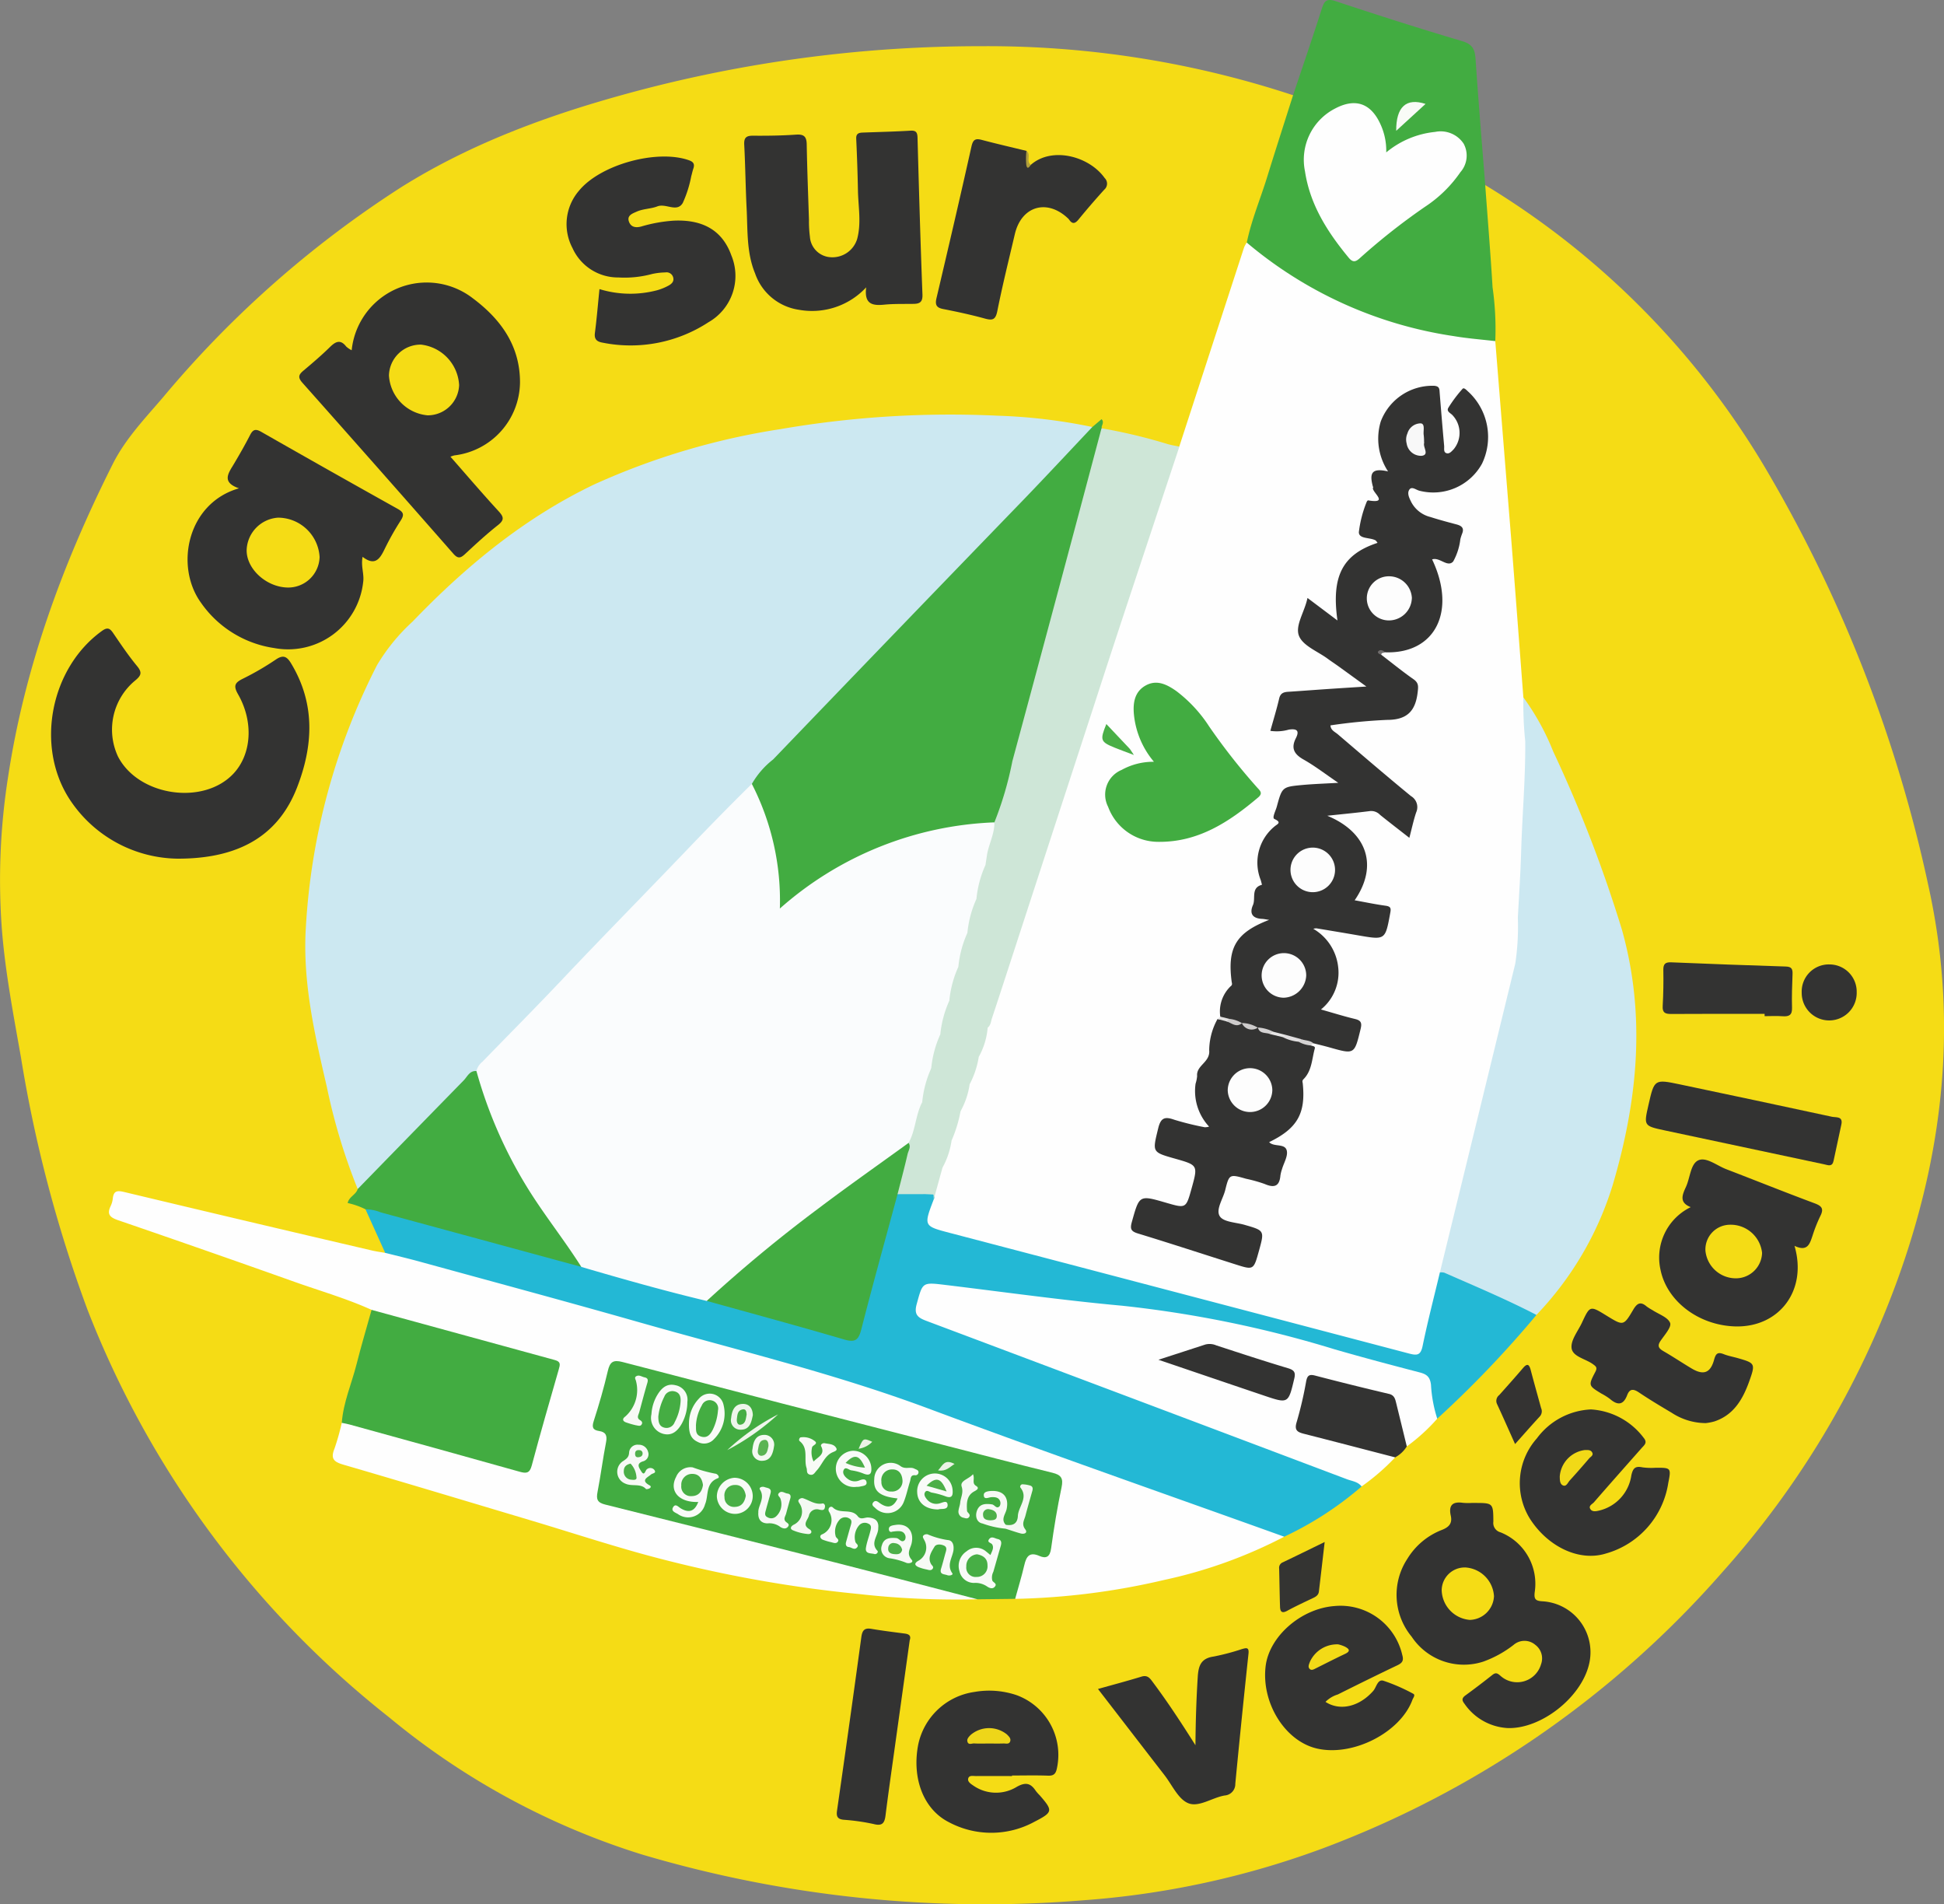 <svg id="Groupe_2" data-name="Groupe 2" xmlns="http://www.w3.org/2000/svg" xmlns:xlink="http://www.w3.org/1999/xlink" width="206.25" height="201.967" viewBox="0 0 206.25 201.967">
  <rect x="0" y="0" width="206.25" height="201.967" fill="#808080" stroke="none"/>
  <defs>
    <clipPath id="clip-path">
      <rect id="Rectangle_1" data-name="Rectangle 1" width="206.25" height="201.967" fill="none"/>
    </clipPath>
  </defs>
  <g id="Groupe_1" data-name="Groupe 1" clip-path="url(#clip-path)">
    <path id="Tracé_1" data-name="Tracé 1" d="M157.575,19.632a86.832,86.832,0,0,1,30.246,30.916A148.2,148.2,0,0,1,204.8,94.924c2.9,13.965,1.327,27.618-3.527,40.945a95.208,95.208,0,0,1-18.475,30.822,105.463,105.463,0,0,1-42.5,29.384,92.152,92.152,0,0,1-25.282,5.484,128.074,128.074,0,0,1-46.859-4.836,78.542,78.542,0,0,1-26.864-14.557A102.194,102.194,0,0,1,9.274,138.9a142.023,142.023,0,0,1-7.058-26.787C1.42,107.6.553,103.1.195,98.514A70.6,70.6,0,0,1,.859,82.4C2.633,70.7,6.676,59.733,11.973,49.2c1.335-2.654,3.407-4.817,5.326-7.057A110.977,110.977,0,0,1,42.623,19.822C50.092,15.153,58.3,12.17,66.756,9.87A142.183,142.183,0,0,1,104.126,4.9a103.488,103.488,0,0,1,33.063,5.2c.333.521.035,1-.109,1.485-1.165,3.9-2.5,7.737-3.793,11.592a19.782,19.782,0,0,0-.732,2.648c-2.408,6.66-4.387,13.464-6.7,20.155a3.736,3.736,0,0,1-.669,1.513,1.215,1.215,0,0,1-1.037.029c-2.345-.76-4.757-1.249-7.149-1.814-.292-1.141-.953-.163-1.432-.242a85.04,85.04,0,0,0-19.572-1.036c-12,.606-23.728,2.65-34.589,8.156a60.383,60.383,0,0,0-12.472,8.847c-2.127,1.873-4.1,3.893-6.065,5.945a26.339,26.339,0,0,0-5.122,8.848A71.935,71.935,0,0,0,33.037,94.99a42.946,42.946,0,0,0,.4,12.866,129.267,129.267,0,0,0,4.613,17.962c.195.693-.335,1.086-.722,1.632a2.625,2.625,0,0,1,1.739.969c.676,1.127,1.1,2.373,1.665,3.551.167.346.379.726.014,1.094a20.227,20.227,0,0,1-5.13-1.011c-7.27-1.688-14.528-3.429-21.8-5.124-1.244-.29-1.552-.077-1.761,1.041-.168.9.425,1.089,1.05,1.306,6.483,2.254,12.956,4.538,19.439,6.795,1.923.669,3.824,1.4,5.764,2.015a1.671,1.671,0,0,1,1.229.863,4.432,4.432,0,0,1-.335,2.086c-.872,3.333-2.075,6.576-2.669,9.983-.158.824-.413,1.625-.645,2.428-.265.918-.011,1.4.93,1.676,5.943,1.713,11.859,3.513,17.786,5.28,4.741,1.413,9.468,2.874,14.231,4.211a129.1,129.1,0,0,0,19.005,3.735,99.823,99.823,0,0,0,15.863.937c1.268,0,2.536-.012,3.8,0a76.535,76.535,0,0,0,19.3-2.907,50.89,50.89,0,0,0,9.107-3.551,39.939,39.939,0,0,0,8.437-5.364,43.225,43.225,0,0,0,3.472-3.028,4.227,4.227,0,0,0,1.252-1.193c1.08-.994,2.28-1.855,3.281-2.937a154.051,154.051,0,0,0,10.617-11.17,62.176,62.176,0,0,0,4.757-6.3c2.13-3.392,3.089-7.246,4.078-11.07a48.267,48.267,0,0,0,1.434-14.473,39.473,39.473,0,0,0-1.893-9.97,140.943,140.943,0,0,0-8.773-21.341c-.379-.748-.931-1.394-1.24-2.183-.47-4.2-.7-8.416-1.07-12.621q-.591-6.726-1.1-13.458c-.29-3.851-.808-7.687-.8-11.559-.229-5-.759-9.978-1.085-14.971-.036-.545-.228-1.115.292-1.554" fill="#f5dc15"/>
    <path id="Tracé_2" data-name="Tracé 2" d="M132.279,25.733c.487-2.375,1.435-4.608,2.148-6.914.9-2.912,1.839-5.812,2.761-8.717,1.022-3.054,2.069-6.1,3.047-9.168.266-.829.507-1.129,1.471-.809,4.455,1.478,8.928,2.909,13.429,4.24,1.114.33,1.349.894,1.418,1.92.3,4.452.674,8.9,1.023,13.346.263,3.614.563,7.226.778,10.843a31.234,31.234,0,0,1,.289,5.709c-.884.593-1.8.128-2.67.017A45.116,45.116,0,0,1,133.3,27.009a2.275,2.275,0,0,1-1.023-1.276" fill="#42ac41"/>
    <path id="Tracé_3" data-name="Tracé 3" d="M132.279,25.733a44.026,44.026,0,0,0,21.985,9.923c1.448.246,2.918.355,4.379.527q.84,10.43,1.679,20.859c.446,5.642.869,11.286,1.3,16.93a16.339,16.339,0,0,1,.538,4.849c-.028,5.1-.336,10.192-.644,15.284-.109,1.789-.2,3.582-.262,5.372a21.208,21.208,0,0,1-.518,4.5c-2.573,10.3-4.974,20.636-7.616,30.915-.511,2.625-1.267,5.194-1.841,7.807-.291,1.324-.6,1.48-1.959,1.148-4.11-1-8.191-2.128-12.285-3.2q-10.6-2.776-21.194-5.579-8.1-2.151-16.221-4.24c-1.8-.462-1.936-.716-1.345-2.505a8.011,8.011,0,0,1,.443-1.111c.4-1.1.641-2.239,1.047-3.332.366-.953.659-1.932.963-2.907q.451-1.559.962-3.1c.366-.948.646-1.924.964-2.889.363-.951.649-1.928.962-2.9a24.734,24.734,0,0,0,.969-3.13c3.615-10.783,7.071-21.618,10.627-32.42,1.946-5.912,3.837-11.843,5.785-17.755,1.074-3.26,2.073-6.543,3.17-9.795a2.939,2.939,0,0,1,.949-1.617q3.435-10.56,6.875-21.12a3.068,3.068,0,0,1,.284-.52" fill="#fefefe"/>
    <path id="Tracé_4" data-name="Tracé 4" d="M37.95,126.118a63.023,63.023,0,0,1-3.277-10.845c-1.289-5.554-2.583-11.112-2.224-16.888A69.616,69.616,0,0,1,40,70.553a20.428,20.428,0,0,1,3.771-4.618c5.651-5.876,11.882-11.018,19.286-14.557a75.58,75.58,0,0,1,19.764-5.863,105.914,105.914,0,0,1,23-1.422,58.14,58.14,0,0,1,10.077,1.2,1.761,1.761,0,0,1-.781,1.413c-3,2.873-5.765,5.975-8.679,8.931-5.351,5.43-10.6,10.962-15.9,16.44-3.245,3.353-6.567,6.638-9.7,10.1a8.922,8.922,0,0,0-.834,1.018,4.8,4.8,0,0,1-.562.621C75.5,87.607,71.81,91.65,67.992,95.564c-4.4,4.512-8.756,9.071-13.127,13.614C53.459,110.64,52,112.065,50.7,113.64c-2.2,2.022-4.319,4.118-6.312,6.348-1.8,2.02-3.8,3.861-5.714,5.774a.944.944,0,0,1-.728.356" fill="#cce8f1"/>
    <path id="Tracé_5" data-name="Tracé 5" d="M39.423,138.939c-2.645-1.2-5.44-2-8.169-2.97q-9.34-3.322-18.719-6.537c-.87-.3-1.217-.626-.794-1.506a2.49,2.49,0,0,0,.227-.8c.089-.833.479-.863,1.227-.684q13.126,3.138,26.27,6.2c.462.108.935.169,1.4.252.61-.293,1.177.013,1.744.15,8.7,2.1,17.261,4.7,25.895,7.039,6.861,1.859,13.724,3.718,20.543,5.726,5.056,1.489,9.951,3.471,14.915,5.242q9.93,3.54,19.839,7.139c3.831,1.385,7.677,2.727,11.491,4.157.368.139.774.237.956.654a50.372,50.372,0,0,1-12.736,4.586,75.4,75.4,0,0,1-15.812,2.007c-.208-1.616.493-3.033,1.049-4.462.237-.611.909-.581,1.476-.443.733.178.892-.232.981-.824.292-1.934.635-3.86,1.01-5.779.188-.959-.152-1.367-1.06-1.617-3.542-.975-7.113-1.831-10.667-2.753-11.2-2.909-22.425-5.752-33.629-8.662-1.791-.465-1.782-.446-2.3,1.319-.358,1.227-.638,2.475-1.027,3.691-.214.67-.247,1.24.523,1.6.686.324.614.966.525,1.567-.215,1.461-.485,2.914-.713,4.373-.218,1.4-.174,1.487,1.18,1.819,4.769,1.169,9.5,2.474,14.273,3.636,7.641,1.859,15.236,3.9,22.87,5.788.545.135,1.237.078,1.5.79a92.039,92.039,0,0,1-12.533-.553,136.882,136.882,0,0,1-20.682-3.637c-4.819-1.224-9.547-2.8-14.315-4.223-6.561-1.957-13.116-3.938-19.689-5.852-1-.291-1.434-.6-.993-1.692a24.82,24.82,0,0,0,.78-2.756c.5-.354,1.008-.115,1.492.019q8.181,2.27,16.361,4.539c1.765.49,1.849.443,2.308-1.281.706-2.658,1.5-5.292,2.248-7.938.439-1.552.436-1.565-1.06-1.987-5.6-1.579-11.216-3.108-16.822-4.668a2.2,2.2,0,0,1-1.365-.668" fill="#fefefe"/>
    <path id="Tracé_6" data-name="Tracé 6" d="M136.249,163c-12.593-4.521-25.229-8.927-37.766-13.6-10.1-3.764-20.559-6.266-30.892-9.21-7.657-2.181-15.347-4.248-23.025-6.357-1.227-.337-2.466-.629-3.7-.942l-2.088-4.618c.461-.485.984-.2,1.455-.073,7.151,2,14.328,3.907,21.482,5.9,4.452,1.25,8.9,2.508,13.386,3.632,4.736,1.3,9.477,2.58,14.205,3.909,1.354.381,1.409.348,1.8-1.053,1.16-4.153,2.2-8.338,3.357-12.492.158-.568.212-1.2.819-1.533a8.971,8.971,0,0,1,2.691-.147,1.8,1.8,0,0,1,1.019.225.45.45,0,0,1,.074.578c-1.083,2.836-1.08,2.827,1.74,3.566q24.337,6.377,48.668,12.781c.861.228,1.251.216,1.46-.8.539-2.612,1.212-5.2,1.831-7.793.387-.474.818-.158,1.174,0,2.765,1.2,5.508,2.457,8.244,3.723.352.163.74.326.825.786a112.772,112.772,0,0,1-10.523,11c-.589-.043-.495-.539-.563-.894-.142-.745-.291-1.492-.37-2.244a1.6,1.6,0,0,0-1.363-1.551c-6.674-1.769-13.316-3.658-20-5.383a72.71,72.71,0,0,0-9.355-1.312q-8.55-1.051-17.1-2.089c-1.425-.175-2.856-.3-4.277-.513-.823-.123-1.467-.108-1.685.955-.345,1.677-.309,1.983.861,2.416,4.979,1.843,9.931,3.756,14.9,5.622q14.91,5.6,29.8,11.244c.44.167,1.163.142,1.129.939A35.766,35.766,0,0,1,136.249,163" fill="#23b8d5"/>
    <path id="Tracé_7" data-name="Tracé 7" d="M163.009,139.475c-3.187-1.651-6.494-3.04-9.777-4.48a1.4,1.4,0,0,0-.466-.027q4.009-16.378,8-32.762a26.647,26.647,0,0,0,.272-4.873c.121-2.3.279-4.607.346-6.915.114-3.935.474-7.862.436-11.8a38.486,38.486,0,0,1-.194-4.643,26.05,26.05,0,0,1,3.161,5.734,141.85,141.85,0,0,1,7.3,18.93c2.556,9.129,1.662,18.108-.991,27.077a34.644,34.644,0,0,1-8.09,13.762" fill="#cce8f1"/>
    <path id="Tracé_8" data-name="Tracé 8" d="M79.776,83.142a8.848,8.848,0,0,1,2.248-2.584q13.339-13.881,26.725-27.716c2.4-2.495,4.764-5.032,7.144-7.55l.979-.83c.32.34-.011.651-.008.965a1.836,1.836,0,0,1-.065,1.394c-3.379,12.809-6.832,25.6-10.224,38.4a3.428,3.428,0,0,1-.969,2.13,41.655,41.655,0,0,0-9.484,1.878c-4.65,1.545-9.126,3.43-12.569,7.122-.206.222-.43.579-.78.394-.408-.216-.36-.69-.35-1.078a28.567,28.567,0,0,0-1.915-10.18c-.269-.772-.94-1.427-.732-2.349" fill="#42ac41"/>
    <path id="Tracé_9" data-name="Tracé 9" d="M103.693,169.635c-4.894-1.268-9.782-2.554-14.682-3.8q-12.393-3.151-24.8-6.244c-.836-.207-.966-.56-.817-1.328.341-1.76.566-3.542.908-5.3.136-.7-.037-1.066-.732-1.172-.671-.1-.8-.388-.577-1.067.562-1.742,1.075-3.506,1.489-5.288.227-.977.555-1.229,1.579-.962q16.883,4.411,33.789,8.732c3.935,1.013,7.865,2.045,11.811,3.012.932.229,1.166.593.965,1.548-.451,2.142-.81,4.308-1.108,6.478-.122.888-.512,1.116-1.238.8-1.062-.468-1.392.052-1.607.975-.279,1.2-.643,2.383-.97,3.574l-4.009.046" fill="#42ac41"/>
    <path id="Tracé_10" data-name="Tracé 10" d="M144.458,157.67c-.394-.512-1.022-.565-1.561-.768q-22.305-8.419-44.625-16.8c-.923-.347-1.32-.682-1.01-1.794.639-2.3.556-2.313,3.047-2.012,6.25.754,12.49,1.635,18.756,2.205a120.371,120.371,0,0,1,22.542,4.626c2.982.862,5.984,1.659,8.989,2.44.735.191,1.114.439,1.224,1.3a14.443,14.443,0,0,0,.666,3.614,19.827,19.827,0,0,1-3.235,2.946c-.729-.484-.617-1.323-.806-2.014-1.005-3.672-.285-2.957-3.979-3.929-1.426-.375-2.868-.685-4.286-1.085-.825-.232-1.269-.083-1.425.833-.168.979-.463,1.935-.663,2.912-.3,1.457-.311,1.471,1.189,1.837,2.477.6,4.936,1.275,7.4,1.926.491.129,1.039.167,1.341.678a23.5,23.5,0,0,1-3.565,3.086" fill="#fefefe"/>
    <path id="Tracé_11" data-name="Tracé 11" d="M105.5,87.229a36.1,36.1,0,0,0,1.906-6.483q4.77-17.647,9.46-35.318a57.3,57.3,0,0,1,7,1.671c.412.121.84.184,1.26.275q-2.854,8.605-5.707,17.212-1.627,4.929-3.228,9.867-3.812,11.688-7.621,23.376c-1.109,3.4-2.211,6.812-3.338,10.211-.108.325-.117.719-.437.956a2.372,2.372,0,0,1-.379-1.82c.006-4.747-.045-9.493.023-14.24a3.25,3.25,0,0,0-.072-.949,9.4,9.4,0,0,1,1.137-4.758" fill="#cee6d7"/>
    <path id="Tracé_12" data-name="Tracé 12" d="M37.311,37.151a8,8,0,0,1,12.868-5.5c2.948,2.208,5.012,5.031,4.991,8.952a7.884,7.884,0,0,1-6.957,7.7,2.645,2.645,0,0,0-.422.142c1.724,1.961,3.379,3.9,5.1,5.771.539.588.655.919-.05,1.476-1.221.963-2.368,2.022-3.508,3.082-.478.444-.76.5-1.238-.044Q40.12,49.637,32.083,40.6c-.542-.609-.36-.892.143-1.314.948-.795,1.888-1.6,2.773-2.467.6-.59,1.117-.857,1.734-.058a2.647,2.647,0,0,0,.578.391" fill="#333332"/>
    <path id="Tracé_13" data-name="Tracé 13" d="M18.864,91.08A13.9,13.9,0,0,1,7.407,84.816c-3.694-5.637-2.06-13.946,3.4-17.885.591-.427.846-.3,1.206.229.809,1.187,1.615,2.383,2.528,3.489.6.722.407,1.04-.249,1.576a6.747,6.747,0,0,0-1.774,8.02c2.171,4.214,9.1,5.222,12.278,1.786,1.89-2.044,2.135-5.452.462-8.385-.514-.9-.354-1.228.5-1.65a29.569,29.569,0,0,0,3.514-2.042c.823-.556,1.2-.282,1.637.455,2.559,4.27,2.326,8.689.608,13.115-1.937,4.992-6.007,7.567-12.658,7.556" fill="#333332"/>
    <path id="Tracé_14" data-name="Tracé 14" d="M25.343,51.793c-1.89-.657-1.088-1.632-.508-2.612s1.168-2,1.691-3.025c.3-.59.579-.7,1.181-.355q7.217,4.118,14.47,8.167c.647.361.731.633.332,1.252a29.031,29.031,0,0,0-1.7,3.018c-.5,1.035-1.017,1.844-2.338.826-.2.99.187,1.824.059,2.683a8.01,8.01,0,0,1-9.42,6.995A11.494,11.494,0,0,1,21.3,63.9c-2.77-3.869-1.431-10.526,4.043-12.1" fill="#333332"/>
    <path id="Tracé_15" data-name="Tracé 15" d="M91.9,30.477a7.834,7.834,0,0,1-7.149,2.38A5.8,5.8,0,0,1,80.111,29c-.911-2.2-.779-4.537-.895-6.837-.115-2.271-.137-4.547-.257-6.817-.04-.756.225-.958.941-.952,1.516.011,3.036-.007,4.548-.113.834-.058,1.126.193,1.141,1.028.047,2.672.152,5.343.239,8.015a12.844,12.844,0,0,0,.1,1.791,2.331,2.331,0,0,0,2.185,2.168,2.743,2.743,0,0,0,2.83-1.941c.453-1.689.115-3.412.082-5.12q-.053-2.753-.184-5.5c-.028-.59.308-.646.737-.661,1.674-.061,3.349-.1,5.021-.2.6-.033.732.192.747.747.152,5.544.31,11.088.523,16.63.03.789-.272.983-.93.994-1.038.019-2.082-.018-3.112.083-1.234.122-2.164-.016-1.927-1.842" fill="#333332"/>
    <path id="Tracé_16" data-name="Tracé 16" d="M39.423,138.939q9.728,2.667,19.457,5.326c.628.17.547.484.409.965-.979,3.4-1.961,6.807-2.875,10.228-.22.823-.579.847-1.277.651q-9.024-2.532-18.062-5.013c-.267-.074-.542-.116-.814-.173.16-2.166,1.045-4.151,1.569-6.225.489-1.93,1.059-3.84,1.593-5.759" fill="#42ac41"/>
    <path id="Tracé_17" data-name="Tracé 17" d="M156.188,159.42h.24c1.975,0,2,0,2.011,1.978a1.023,1.023,0,0,0,.75,1.134,5.876,5.876,0,0,1,3.639,6.342c-.089.738.062.939.836.979a5.413,5.413,0,0,1,4.91,6.747c-.874,3.5-5.059,6.779-8.574,6.7a5.953,5.953,0,0,1-4.634-2.593c-.287-.361-.268-.6.114-.875q1.451-1.057,2.858-2.173c.37-.293.559-.165.879.118a2.637,2.637,0,0,0,4.282-1.25,1.794,1.794,0,0,0-.6-2.049,1.769,1.769,0,0,0-2.316,0,11.6,11.6,0,0,1-3.233,1.778,6.655,6.655,0,0,1-7.583-2.654,6.953,6.953,0,0,1-.451-8.259,7.436,7.436,0,0,1,3.6-3.038c.8-.3,1.19-.7,1.005-1.534-.253-1.138.219-1.523,1.311-1.362a6.639,6.639,0,0,0,.957.007" fill="#333332"/>
    <path id="Tracé_18" data-name="Tracé 18" d="M63.6,30.665a11.142,11.142,0,0,0,6.126.12,5.734,5.734,0,0,0,1.209-.495c.313-.172.606-.429.487-.864a.726.726,0,0,0-.832-.529,7.056,7.056,0,0,0-1.418.168,11.154,11.154,0,0,1-3.556.366,5.293,5.293,0,0,1-4.875-3.115,5.426,5.426,0,0,1,.67-6.066C63.677,17.456,69.708,15.8,73.1,17c.493.175.619.425.458.892-.09.263-.143.539-.222.806a12.26,12.26,0,0,1-.9,2.836c-.622,1.037-1.783,0-2.7.359-.681.266-1.488.243-2.186.556-.467.208-1.075.412-.81,1.093.218.561.723.641,1.308.48a15.773,15.773,0,0,1,3.406-.615c3.154-.153,5.208,1.069,6.143,3.693a5.657,5.657,0,0,1-2.428,7.078,15.1,15.1,0,0,1-11.227,2.17c-.579-.1-.917-.329-.826-1.029.195-1.5.318-3.009.485-4.654" fill="#333332"/>
    <path id="Tracé_19" data-name="Tracé 19" d="M61.687,134.381Q51.043,131.489,40.4,128.6a4.294,4.294,0,0,0-1.618-.324,7.978,7.978,0,0,0-1.895-.669c.129-.663.882-.877,1.064-1.486q5.62-5.769,11.25-11.528c.386-.393.624-1.056,1.364-.983.4.209.483.626.59,1,1.857,6.434,5.326,12,9.233,17.348.532.729,1.422,1.326,1.3,2.428" fill="#42ac41"/>
    <path id="Tracé_20" data-name="Tracé 20" d="M190.39,132.154c1.392,4.749-1.653,8.692-6.333,8.539-3.847-.126-7.194-2.667-7.878-5.98a5.943,5.943,0,0,1,3.2-6.67c-1.262-.492-.889-1.316-.507-2.146.446-.97.485-2.45,1.32-2.824s1.963.565,2.956.945c3.124,1.2,6.229,2.447,9.364,3.615.76.283,1.013.568.623,1.34a15.856,15.856,0,0,0-.836,2.108c-.289.855-.529,1.721-1.9,1.073" fill="#333332"/>
    <path id="Tracé_21" data-name="Tracé 21" d="M140.631,180.522c1.551,1.006,3.6.5,5.062-1.164.34-.387.459-1.261,1.078-1.082a19.7,19.7,0,0,1,3.16,1.379c.268.133,0,.434-.075.639-1.289,3.508-6.384,6.083-10.194,5.16-3.357-.814-5.847-4.845-5.384-8.714.379-3.158,3.741-6.107,7.279-6.382a6.724,6.724,0,0,1,7.215,5.176c.175.6.019.849-.506,1.1-2.12,1.011-4.226,2.051-6.327,3.1a3.1,3.1,0,0,0-1.308.785" fill="#333332"/>
    <path id="Tracé_22" data-name="Tracé 22" d="M109.369,17.48c2.249-1.968,6.193-.906,7.829,1.4a.835.835,0,0,1-.043,1.24q-1.405,1.549-2.732,3.169c-.382.468-.669.487-1,0a1.078,1.078,0,0,0-.165-.173c-2.222-2.053-4.9-1.23-5.59,1.726-.635,2.71-1.311,5.413-1.854,8.142-.189.951-.518,1.03-1.345.8-1.454-.4-2.936-.717-4.418-1.008-.74-.145-.85-.49-.69-1.167,1.258-5.341,2.507-10.685,3.7-16.041.163-.73.388-.918,1.091-.732,1.574.417,3.162.781,4.745,1.167a3.411,3.411,0,0,1,.083,1.148c.016.255.038.481.39.336" fill="#333332"/>
    <path id="Tracé_23" data-name="Tracé 23" d="M107.367,188.389c-1.276,0-2.553-.006-3.829,0-.3,0-.729-.114-.819.273-.077.327.276.554.534.729a4.218,4.218,0,0,0,4.638.133c.967-.538,1.483-.35,2.013.453a4.619,4.619,0,0,0,.4.448c1.421,1.636,1.432,1.792-.56,2.815a9.556,9.556,0,0,1-9.072.042c-2.7-1.369-3.933-4.652-3.259-8.2a7.11,7.11,0,0,1,5.956-5.613,9.09,9.09,0,0,1,4.474.333,6.749,6.749,0,0,1,4.289,7.773c-.117.564-.328.794-.934.772-1.274-.048-2.551-.015-3.826-.015v.052" fill="#333332"/>
    <path id="Tracé_24" data-name="Tracé 24" d="M168.795,149.5a7.57,7.57,0,0,1,5.59,3.01c.432.518.074.764-.213,1.087-1.691,1.913-3.385,3.822-5.059,5.749-.179.206-.635.383-.36.755.2.277.584.206.9.13a4.5,4.5,0,0,0,3.427-3.744c.174-.78.432-1,1.187-.842a7.19,7.19,0,0,0,1.433.041c1.576,0,1.618.011,1.295,1.623a9.224,9.224,0,0,1-6.613,7.474c-2.853.888-6.152-.73-8.044-3.657a7.148,7.148,0,0,1,.717-8.556,7.55,7.55,0,0,1,5.742-3.07" fill="#333332"/>
    <path id="Tracé_25" data-name="Tracé 25" d="M116.49,179.153c1.653-.465,3.145-.86,4.619-1.312.673-.206.922.214,1.238.637,1.522,2.038,2.919,4.162,4.484,6.64.023-2.647.1-4.929.242-7.208.074-1.219.331-2.006,1.7-2.2a24.613,24.613,0,0,0,3-.793c.42-.114.765-.237.687.488q-.739,6.9-1.4,13.8a1.212,1.212,0,0,1-1.134,1.246c-1.328.228-2.741,1.288-3.874.811-1.06-.447-1.694-1.925-2.5-2.963-2.32-2.995-4.63-6-7.065-9.151" fill="#333332"/>
    <path id="Tracé_26" data-name="Tracé 26" d="M180.918,150.95a6.633,6.633,0,0,1-3.557-1.094c-1.164-.692-2.331-1.386-3.453-2.142-.59-.4-1-.45-1.275.278-.415,1.081-1.03,1.083-1.832.389a6.794,6.794,0,0,0-.91-.569c-1.363-.834-1.391-.849-.631-2.3.242-.462.056-.585-.267-.82-.786-.57-2.16-.789-2.257-1.714-.089-.854.7-1.807,1.115-2.706.841-1.8.846-1.8,2.63-.7,1.74,1.067,1.774,1.087,2.795-.644.412-.7.781-.911,1.434-.344a5.729,5.729,0,0,0,.606.38c.662.437,1.638.754,1.875,1.359.172.44-.6,1.289-1.016,1.907-.386.569-.159.82.34,1.108,1,.578,1.96,1.221,2.952,1.814,1.258.751,2,.5,2.392-.924.182-.667.39-.841,1.026-.589.478.19,1,.279,1.492.421,1.836.525,1.883.58,1.21,2.458s-1.629,3.566-3.69,4.252a5.367,5.367,0,0,1-.979.185" fill="#333332"/>
    <path id="Tracé_27" data-name="Tracé 27" d="M195.361,119.272c-.276,1.284-.558,2.566-.825,3.851-.142.688-.591.463-1.014.374q-8.465-1.8-16.929-3.6c-2.2-.472-2.2-.491-1.7-2.681.624-2.751.626-2.763,3.366-2.187q8.061,1.693,16.113,3.429c.406.088,1.182-.082.989.813" fill="#333332"/>
    <path id="Tracé_28" data-name="Tracé 28" d="M96.52,173.968q-.834,5.982-1.666,11.952c-.307,2.207-.624,4.413-.9,6.624-.1.816-.328,1.184-1.282.93a22.367,22.367,0,0,0-3.188-.451c-.6-.069-.771-.323-.682-.946q1.326-9.219,2.585-18.447c.1-.7.333-.98,1.064-.855,1.177.2,2.364.345,3.548.5.432.057.68.218.524.693" fill="#333332"/>
    <path id="Tracé_29" data-name="Tracé 29" d="M187.211,107.543c-3.3,0-6.6-.013-9.906.011-.639,0-.946-.129-.9-.853.073-1.271.091-2.548.068-3.821-.011-.64.222-.83.835-.805,4.053.166,8.107.324,12.162.446.615.019.729.267.711.793-.042,1.193-.091,2.389-.054,3.581.024.78-.316.949-1,.9-.633-.048-1.273-.01-1.909-.01,0-.08,0-.16,0-.24" fill="#333332"/>
    <path id="Tracé_30" data-name="Tracé 30" d="M148.024,154.585c-3.226-.834-6.45-1.678-9.681-2.5-.709-.18-1.043-.384-.768-1.256a40,40,0,0,0,1-4.289c.117-.6.293-.8.937-.635q3.916,1.021,7.856,1.949c.553.131.649.516.754.941q.57,2.312,1.132,4.627a3.249,3.249,0,0,1-1.227,1.158" fill="#333332"/>
    <path id="Tracé_31" data-name="Tracé 31" d="M194.045,102.3a2.887,2.887,0,0,1,2.942,2.95,2.917,2.917,0,1,1-5.833.047,2.878,2.878,0,0,1,2.891-3" fill="#333332"/>
    <path id="Tracé_32" data-name="Tracé 32" d="M140.542,163.561c-.22,1.9-.412,3.58-.614,5.263-.042.353-.295.528-.6.673-.933.442-1.87.878-2.777,1.37-.552.3-.729.07-.745-.426-.044-1.351-.059-2.7-.093-4.055a.616.616,0,0,1,.375-.662c1.423-.678,2.838-1.375,4.456-2.163" fill="#343432"/>
    <path id="Tracé_33" data-name="Tracé 33" d="M160.743,153.172c-.675-1.5-1.28-2.878-1.913-4.24a.778.778,0,0,1,.229-.953c.85-.95,1.7-1.9,2.527-2.869.469-.55.663-.369.818.22.354,1.346.732,2.685,1.1,4.028a.818.818,0,0,1-.132.881c-.86.93-1.693,1.885-2.628,2.933" fill="#343332"/>
    <path id="Tracé_34" data-name="Tracé 34" d="M109.369,17.48c-.156.229-.381.556-.482.024A7.387,7.387,0,0,1,108.9,16c.528.376-.076,1.114.473,1.484" fill="#b19f3b"/>
    <path id="Tracé_35" data-name="Tracé 35" d="M147.072,16.166a9.625,9.625,0,0,1,5.185-2.174,2.928,2.928,0,0,1,3.031,1.249,2.657,2.657,0,0,1-.346,3.021,13.628,13.628,0,0,1-3.741,3.663,67.939,67.939,0,0,0-6.864,5.4c-.441.408-.763.6-1.248.01-2.236-2.709-4.094-5.589-4.635-9.161a6.1,6.1,0,0,1,3.169-6.649c2.172-1.159,3.836-.582,4.851,1.681a6.7,6.7,0,0,1,.6,2.965" fill="#fefefe"/>
    <path id="Tracé_36" data-name="Tracé 36" d="M151.245,11.023l-3.114,2.852c-.018-2.527,1.049-3.526,3.114-2.852" fill="#f9fbf7"/>
    <path id="Tracé_37" data-name="Tracé 37" d="M129.467,107.836a3.71,3.71,0,0,1,1.09-3.213c.233-.167.138-.334.116-.5-.473-3.605.462-5.2,3.976-6.55-.343-.05-.55-.1-.759-.108-1-.046-1.352-.564-.958-1.46.316-.718-.244-1.837.959-2.156-.049-.178-.087-.36-.147-.534a4.967,4.967,0,0,1,1.446-5.626c.311-.28.859-.43.013-.823-.259-.121.136-.856.258-1.3.569-2.085.573-2.1,2.7-2.3,1.17-.108,2.346-.145,3.825-.231-1.386-.942-2.482-1.791-3.676-2.465-1.005-.567-1.366-1.2-.824-2.269.432-.849.046-1.027-.753-.908a4.626,4.626,0,0,1-1.954.129c.319-1.153.669-2.286.937-3.436.164-.7.661-.687,1.186-.722,1.313-.086,2.625-.187,3.937-.276,1.272-.086,2.545-.166,4.129-.267-1.121-.812-2.027-1.472-2.936-2.127-.389-.28-.79-.541-1.175-.825-1.058-.778-2.6-1.36-3.032-2.4-.456-1.106.582-2.535.894-4.044l3.18,2.391c-.664-4.7.53-7.009,4.254-8.235-.079-.095-.134-.218-.228-.27-.6-.323-1.757-.125-1.756-.866a12.319,12.319,0,0,1,.83-3.207c.019-.067.113-.17.157-.162,2.377.4.223-.974.535-1.379.012-.017-.03-.071-.04-.11-.41-1.515-.017-1.948,1.616-1.584a6.315,6.315,0,0,1-.78-5.282,5.858,5.858,0,0,1,5.659-3.8c.617.044.565.375.6.78q.221,2.8.472,5.6c.023.263-.08.627.2.752.338.151.583-.175.8-.386a2.729,2.729,0,0,0-.089-3.6c-.2-.25-.725-.41-.45-.841a14.379,14.379,0,0,1,1.495-1.987c.165-.179.469.2.671.369a6.54,6.54,0,0,1,1.389,7.577,5.9,5.9,0,0,1-6.625,2.871c-.356-.08-.816-.5-1.078-.129-.281.4,0,.927.208,1.349a3.152,3.152,0,0,0,2.025,1.565c.908.291,1.832.538,2.755.782.544.142.859.381.6,1a5.157,5.157,0,0,0-.182.569,6.4,6.4,0,0,1-.754,2.357c-.6.694-1.436-.487-2.242-.213,2.615,5.493.342,10.024-4.947,9.856-.443-.128-.486-.1-.454.254,1.138.871,2.251,1.78,3.425,2.6.568.4.514.767.442,1.39-.23,2-1.137,2.928-3.255,2.924a57.706,57.706,0,0,0-5.995.582c.022.518.477.687.775.942,2.577,2.2,5.148,4.412,7.769,6.56a1.355,1.355,0,0,1,.555,1.713c-.282.824-.459,1.685-.73,2.713-1.079-.843-2.1-1.628-3.1-2.43a1.294,1.294,0,0,0-1.052-.412c-1.483.191-2.972.328-4.556.5,4.165,1.717,5.471,5.241,2.906,8.966,1.106.2,2.185.428,3.274.576.552.075.6.264.5.776-.528,2.867-.51,2.868-3.364,2.375-1.49-.259-2.982-.506-4.474-.753a1.4,1.4,0,0,0-.325.052,5.359,5.359,0,0,1,2.638,4.045,5.013,5.013,0,0,1-1.825,4.512c1.289.365,2.442.727,3.614,1.008.658.158.745.437.591,1.068-.657,2.695-.633,2.7-3.274,1.954-.572-.161-1.152-.3-1.727-.442a3.9,3.9,0,0,1-1.364-.146c-.539-.2-1.106-.294-1.65-.47a12.2,12.2,0,0,0-1.3-.36,9.8,9.8,0,0,0-1.426-.41,2.58,2.58,0,0,1-.316-.085,7.569,7.569,0,0,0-1.391-.407,2.479,2.479,0,0,1-.315-.084,8.255,8.255,0,0,0-1.247-.375,1.433,1.433,0,0,1-.868-.485" fill="#333332"/>
    <path id="Tracé_38" data-name="Tracé 38" d="M131.766,108.526l-.014-.012a2.905,2.905,0,0,0,1.692.492l.011-.018a6.409,6.409,0,0,0,1.387.551c.424.176.89.183,1.32.331a10.116,10.116,0,0,0,1.653.471,4.432,4.432,0,0,1,1.26.553c.178.062.489.07.42.318-.309,1.112-.306,2.355-1.179,3.239-.2.2-.117.3-.1.472.33,3.189-.582,4.78-3.564,6.223a1.155,1.155,0,0,0,.088.084c.55.422,1.623.053,1.786.839.122.584-.32,1.284-.507,1.934a3.8,3.8,0,0,0-.174.693c-.1,1.181-.69,1.318-1.683.885a15.235,15.235,0,0,0-1.951-.546c-1.76-.5-1.8-.509-2.22,1.2-.236.948-1.037,2.075-.569,2.786.4.611,1.71.637,2.623.9,2.121.611,2.122.6,1.519,2.777-.561,2.02-.563,2.027-2.465,1.423-3.449-1.094-6.888-2.222-10.349-3.278-.75-.229-.879-.472-.664-1.236.8-2.853.768-2.863,3.622-2.034,2.122.616,2.122.616,2.708-1.49.692-2.49.692-2.49-1.75-3.183-2.471-.7-2.4-.683-1.788-3.212.272-1.124.692-1.275,1.7-.919a30.27,30.27,0,0,0,3.243.8,1.676,1.676,0,0,0,.46-.066,5.531,5.531,0,0,1-1.437-4.551,3.734,3.734,0,0,0,.166-.812c-.11-1.153,1.41-1.451,1.28-2.751a6.981,6.981,0,0,1,.884-3.3c.323.091.673-.059.988.106a4.652,4.652,0,0,0,1.6.334" fill="#333332"/>
    <path id="Tracé_39" data-name="Tracé 39" d="M122.426,80.8a9.14,9.14,0,0,1-2.118-4.981c-.122-1.254.057-2.464,1.27-3.123,1.17-.634,2.239-.085,3.218.6a14.724,14.724,0,0,1,3.484,3.752,66.049,66.049,0,0,0,5.1,6.486c.293.325.645.6.1,1.054-3.068,2.594-6.331,4.745-10.561,4.707a5.67,5.67,0,0,1-5.353-3.717A2.833,2.833,0,0,1,119,81.666a6.947,6.947,0,0,1,3.431-.863" fill="#42ac41"/>
    <path id="Tracé_40" data-name="Tracé 40" d="M104.553,91.75c.4.4.225.906.226,1.361q.021,7.944.01,15.884a7.658,7.658,0,0,1-.956,3.123,2.155,2.155,0,0,1-.381-1.689c0-4.6-.044-9.2.021-13.805a3.441,3.441,0,0,0-.078-1.061c-.027-1.4-.022-2.782,1.158-3.813" fill="#cee6d7"/>
    <path id="Tracé_41" data-name="Tracé 41" d="M103.6,95.346c.4.4.225.9.226,1.361q.022,7.707.013,15.412a9.376,9.376,0,0,1-.957,2.881,2.141,2.141,0,0,1-.383-1.688c0-4.364-.043-8.729.021-13.093a3.413,3.413,0,0,0-.079-1.062c-.025-1.394-.02-2.782,1.159-3.811" fill="#cee6d7"/>
    <path id="Tracé_42" data-name="Tracé 42" d="M102.636,98.941c.384.356.226.823.228,1.242q.018,7.409.013,14.817a8.267,8.267,0,0,1-.964,2.861,2.19,2.19,0,0,1-.377-1.7c0-4.114-.042-8.228.02-12.342a3.4,3.4,0,0,0-.08-1.069c-.022-1.392-.019-2.779,1.16-3.807" fill="#cee6d7"/>
    <path id="Tracé_43" data-name="Tracé 43" d="M101.677,102.536c.384.356.227.822.228,1.241q.017,7.042.007,14.085a14.213,14.213,0,0,1-.956,3.122,2.155,2.155,0,0,1-.379-1.688c0-3.964-.042-7.928.02-11.892a3.354,3.354,0,0,0-.08-1.062c-.022-1.392-.019-2.778,1.16-3.806" fill="#cee6d7"/>
    <path id="Tracé_44" data-name="Tracé 44" d="M100.718,106.131c.384.356.226.823.228,1.241q.018,6.807.01,13.612a8.365,8.365,0,0,1-.962,2.867,2.172,2.172,0,0,1-.375-1.688c0-3.723-.041-7.446.019-11.169a3.285,3.285,0,0,0-.081-1.06c-.019-1.39-.018-2.777,1.161-3.8" fill="#cee6d7"/>
    <path id="Tracé_45" data-name="Tracé 45" d="M99.759,109.726c.384.356.226.822.228,1.24q.017,6.442.007,12.885l-.927,3.361c-.009-.168-.017-.336-.026-.5a2.231,2.231,0,0,1-.381-1.7c0-3.471-.039-6.942.019-10.413a3.252,3.252,0,0,0-.083-1.068A6.826,6.826,0,0,1,99.3,110a.387.387,0,0,1,.456-.276" fill="#cee6d7"/>
    <path id="Tracé_46" data-name="Tracé 46" d="M120.3,80.082c-.873-.331-1.459-.54-2.035-.775-1.518-.618-1.581-.8-.886-2.507.827.874,1.642,1.731,2.451,2.594.105.113.177.256.47.688" fill="#49af46"/>
    <path id="Tracé_47" data-name="Tracé 47" d="M139.076,110.894a3.129,3.129,0,0,1-1.3-.394c.043-.167.21-.181.322-.263.411.149.887.105,1.241.42l-.264.237" fill="#d4d2d2"/>
    <path id="Tracé_48" data-name="Tracé 48" d="M130.115,108.335l-.938-.249.291-.249.96.235c.03.248-.055.358-.313.263" fill="#e3e2e2"/>
    <path id="Tracé_49" data-name="Tracé 49" d="M146.527,69.442c-.2-.05-.446-.205-.288-.37.209-.218.516-.081.742.116-.151.085-.4,0-.454.254" fill="#706d6d"/>
    <path id="Tracé_50" data-name="Tracé 50" d="M99.759,109.726a11.327,11.327,0,0,0-.96,3.6,19.3,19.3,0,0,1-.744,3.585c-.53,1.43-.589,3.014-1.413,4.349a57.632,57.632,0,0,1-5.856,4.348c-5.136,3.672-10,7.68-14.8,11.777a2.261,2.261,0,0,1-1.009.608c-4.469-1.065-8.888-2.317-13.3-3.609-1.845-2.923-4.026-5.615-5.828-8.572a47.982,47.982,0,0,1-5.3-12.2,1.783,1.783,0,0,1,.628-.986c2.8-2.881,5.635-5.735,8.4-8.656,4.4-4.656,8.9-9.22,13.327-13.847,2.257-2.357,4.535-4.689,6.862-6.975A27.093,27.093,0,0,1,82.74,96.37,36.39,36.39,0,0,1,105.5,87.229c.026,1.221-.6,2.3-.785,3.469q-.081.527-.16,1.053a11.281,11.281,0,0,0-.959,3.6,11.281,11.281,0,0,0-.959,3.6,11.281,11.281,0,0,0-.959,3.6,11.279,11.279,0,0,0-.958,3.595,11.281,11.281,0,0,0-.959,3.6" fill="#fafcfd"/>
    <path id="Tracé_51" data-name="Tracé 51" d="M74.982,137.99a151.721,151.721,0,0,1,11.857-9.812c3.144-2.373,6.37-4.637,9.559-6.949.286-.028.345.191.312.374a15.661,15.661,0,0,1-1.482,5.064c-1.288,4.764-2.614,9.519-3.837,14.3-.284,1.114-.6,1.475-1.807,1.121-4.85-1.423-9.732-2.741-14.6-4.1" fill="#42ac41"/>
    <path id="Tracé_52" data-name="Tracé 52" d="M95.228,126.667c.358-1.413.734-2.822,1.061-4.242.088-.383.393-.771.11-1.2.752-1.346.726-2.953,1.442-4.311.546.068.565.525.576.9.076,2.662.067,5.326.007,7.989a1.1,1.1,0,0,1-.348.859l-2.848.006" fill="#cee6d7"/>
    <path id="Tracé_53" data-name="Tracé 53" d="M98.076,126.662c0-2.833.006-5.666-.007-8.5,0-.419.16-.887-.228-1.243a11.285,11.285,0,0,1,.958-3.6c.386.354.227.82.229,1.237q.02,6.075.013,12.148l-.965-.046" fill="#cee6d7"/>
    <path id="Tracé_54" data-name="Tracé 54" d="M93.176,162.067c.04.813-.894,1.571-.083,2.43.127.135-.1.407-.325.341-.369-.109-1,.015-.895-.666.092-.587.314-1.152.459-1.731.077-.3.185-.665-.214-.827a.8.8,0,0,0-.987.2,1.908,1.908,0,0,0-.368,1.766c.088.19.383.3.173.553-.283.34-.586-.01-.878-.034s-.369-.26-.294-.53c.159-.576.319-1.151.485-1.725.08-.275.182-.59-.112-.758a.816.816,0,0,0-1.007.059,1.878,1.878,0,0,0-.461,1.835c.069.187.414.308.207.568-.173.217-.446.1-.673.04a5.822,5.822,0,0,1-.916-.272c-.256-.112-.376-.408-.1-.55a1.645,1.645,0,0,0,.752-2.448c-.155-.361.208-.633.423-.419.754.748,1.974.055,2.647.935.321.42.743.1,1.117.129.7.056,1.123.347,1.053,1.1" fill="#f9fbf8"/>
    <path id="Tracé_55" data-name="Tracé 55" d="M74.081,159.314c-2.057.081-3.139-1.177-2.341-2.672a1.631,1.631,0,0,1,1.752-.995,15.235,15.235,0,0,0,2.4.668c.242.01.508.394.283.477-1.364.506-.969,1.842-1.375,2.78a1.854,1.854,0,0,1-2.883,1.024c-.267-.16-.778-.308-.487-.751.25-.382.531-.011.794.148.874.528,1.487.309,1.856-.679" fill="#f9fbf8"/>
    <path id="Tracé_56" data-name="Tracé 56" d="M95.229,158.94c-1.9-.2-2.581-.774-2.474-2.055a1.741,1.741,0,0,1,2.76-1.392c.534.41,1.028.053,1.493.288.18.091.419.139.44.345a.32.32,0,0,1-.375.354c-.5-.042-.435.377-.521.646-.23.718-.378,1.466-.656,2.163a1.845,1.845,0,0,1-3.05.655c-.167-.153-.419-.307-.2-.581.192-.24.4-.146.611.014.8.6,1.484.628,1.972-.437" fill="#f9fbf8"/>
    <path id="Tracé_57" data-name="Tracé 57" d="M105.08,164.946c.181-.44.391-.754.193-1.117-.109-.2-.624-.209-.312-.593.263-.322.593-.05.881.008.417.084.433.39.332.738-.266.914-.522,1.831-.786,2.745a1.323,1.323,0,0,0-.109.921c.1.221.555.325.265.659-.27.312-.632.1-.863-.056a2.2,2.2,0,0,0-1.337-.348,1.569,1.569,0,0,1-1.55-1.251,1.847,1.847,0,0,1,.746-2.094,1.589,1.589,0,0,1,2.082.013c.122.092.238.194.458.375" fill="#f8fbf7"/>
    <path id="Tracé_58" data-name="Tracé 58" d="M73.1,150.856a3.792,3.792,0,0,1,1.062-2.512,1.5,1.5,0,0,1,2.606.689,3.814,3.814,0,0,1-1.015,3.617,1.411,1.411,0,0,1-1.747.286c-.827-.386-.933-1.108-.906-2.08" fill="#f9fbf7"/>
    <path id="Tracé_59" data-name="Tracé 59" d="M72.926,148.689A4.806,4.806,0,0,1,72.339,151c-.432.772-1.044,1.358-2.024,1.074a1.745,1.745,0,0,1-1.2-2.067,4.508,4.508,0,0,1,.558-1.927c.433-.759,1.011-1.392,2-1.146a1.569,1.569,0,0,1,1.256,1.751" fill="#f8fbf7"/>
    <path id="Tracé_60" data-name="Tracé 60" d="M68.551,157.959c-.563-.66-1.488-.25-2.212-.591a1.346,1.346,0,0,1-.193-2.412c.359-.242.575-.413.6-.886a.893.893,0,0,1,1.006-.824,1,1,0,0,1,1,.729.778.778,0,0,1-.551,1.038c-.746.244-.37.713-.182,1.03.365.614.432-.08.618-.2a.558.558,0,0,1,.761.04c.311.393-.156.367-.338.527-.355.312-1.136.6-.133,1.148.271.148.022.4-.369.4" fill="#f7faf6"/>
    <path id="Tracé_61" data-name="Tracé 61" d="M101.169,164.364c-.091.833-.776,1.62-.125,2.526.108.149-.275.291-.534.194-.34-.128-.869-.055-.662-.71.168-.529.3-1.069.449-1.6.085-.3.239-.656-.15-.833-.332-.151-.818-.183-1,.119-.322.541-.749,1.139-.373,1.828.09.165.316.284.191.49-.153.25-.419.16-.645.1a4.577,4.577,0,0,1-.913-.269c-.364-.18-.422-.385,0-.643a1.594,1.594,0,0,0,.653-2.21c-.081-.186-.239-.341-.066-.507a.5.5,0,0,1,.42-.1,8.679,8.679,0,0,0,2.15.608c.5.027.649.517.6,1.005" fill="#f7faf5"/>
    <path id="Tracé_62" data-name="Tracé 62" d="M99.547,160.109c-1.348.005-2.193-.714-2.236-1.8a1.882,1.882,0,0,1,3.748-.339c.066.625-.023,1.047-.829.717a8.232,8.232,0,0,0-1.381-.367c-.24-.052-.541-.364-.726,0-.133.259.07.541.251.754a1.256,1.256,0,0,0,1.181.422c.355-.045.941-.458.982.112.044.6-.705.382-.99.5" fill="#f9fbf8"/>
    <path id="Tracé_63" data-name="Tracé 63" d="M90.871,157.713A1.936,1.936,0,0,1,88.68,155.9a1.916,1.916,0,0,1,1.79-2.014,1.938,1.938,0,0,1,1.965,1.712c.066.659-.083,1.017-.852.694a5.432,5.432,0,0,0-1.265-.331c-.272-.042-.63-.453-.819-.013-.148.345.133.7.43.91a1.23,1.23,0,0,0,1.243.173c.313-.13.71-.225.767.2.051.381-.407.38-.693.453a1.736,1.736,0,0,1-.375.031" fill="#f9fbf8"/>
    <path id="Tracé_64" data-name="Tracé 64" d="M78.024,160.58a1.933,1.933,0,0,1-1.968-1.843,2,2,0,0,1,1.854-1.987,1.947,1.947,0,0,1,1.951,1.869,1.887,1.887,0,0,1-1.837,1.961" fill="#f8fbf7"/>
    <path id="Tracé_65" data-name="Tracé 65" d="M80.454,160.391c-.014-.726.742-1.478.176-2.388-.151-.241.244-.355.481-.267.3.111.787.094.641.651-.152.577-.327,1.149-.478,1.727-.078.3-.233.653.168.83a.762.762,0,0,0,.9-.1,1.746,1.746,0,0,0,.442-1.92c-.1-.2-.353-.329-.14-.552.286-.3.6.017.892.048s.4.22.314.512q-.229.806-.445,1.613c-.07.261-.284.519-.1.794.131.2.568.288.273.627-.272.314-.689.085-.87-.058a1.914,1.914,0,0,0-1.291-.32c-.631-.016-1.032-.391-.958-1.2" fill="#f7faf5"/>
    <path id="Tracé_66" data-name="Tracé 66" d="M94.628,162.471c.09-.01-.288.148-.323-.242s.395-.431.693-.477c1.27-.2,2,.666,1.723,1.935-.121.556-.594,1.086,0,1.755.273.307-.305.449-.581.322a7.569,7.569,0,0,0-1.784-.48,1.012,1.012,0,0,1-.792-1.37c.213-.767.831-.828,1.529-.77.331.027.559.6.92.187a.624.624,0,0,0,0-.555c-.217-.43-.63-.408-1.387-.305" fill="#f7faf5"/>
    <path id="Tracé_67" data-name="Tracé 67" d="M106.7,162.151a9.679,9.679,0,0,1-2.46-.552c-.6-.1-.808-.758-.589-1.357.275-.75.908-.765,1.591-.671.289.039.488.54.816.19a.635.635,0,0,0,.039-.554c-.163-.391-.534-.416-.907-.4-.31.011-.824.334-.815-.253.006-.346.528-.4.9-.409,1.226-.018,1.776.721,1.524,1.927-.113.537-.645,1.084-.092,1.667a.255.255,0,0,1,0,.415" fill="#f7faf5"/>
    <path id="Tracé_68" data-name="Tracé 68" d="M86.328,155.022c.419-.476,1.254-.733.79-1.618-.092-.174.166-.365.384-.32.446.094.991.062,1.231.534.122.24-.151.32-.4.428-.845.374-1.1,1.307-1.688,1.937-.212.228-.35.559-.757.424-.36-.119-.235-.457-.317-.7-.308-.929.24-2.074-.728-2.844-.144-.115,0-.385.1-.4a1.95,1.95,0,0,1,1.458.364c.461.318-.14.441-.236.67a2.27,2.27,0,0,0,.157,1.534" fill="#f8fbf6"/>
    <path id="Tracé_69" data-name="Tracé 69" d="M87.525,159.808c-.025.427-.292.385-.593.323a.859.859,0,0,0-1.111.644c-.121.459-.759.955.048,1.426.372.217.221.546-.138.518a5.2,5.2,0,0,1-1.606-.4c-.317-.134-.279-.387.08-.588a1.531,1.531,0,0,0,.629-2.24c-.09-.141-.2-.289-.081-.422a.494.494,0,0,1,.4-.164c.7.212,1.311.732,2.124.568.122-.024.28.14.252.338" fill="#f4f9f2"/>
    <path id="Tracé_70" data-name="Tracé 70" d="M106.7,162.151c0-.138,0-.277,0-.415.753.129,1.254-.116,1.292-.94.047-1,1.138-1.908.276-3-.1-.131.047-.351.192-.354a3.13,3.13,0,0,1,.81.127c.3.074.332.3.259.562-.247.882-.505,1.762-.736,2.648-.122.465-.441.881-.022,1.434.307.4-.118.538-.48.442-.537-.143-1.062-.332-1.593-.5" fill="#f4f9f2"/>
    <path id="Tracé_71" data-name="Tracé 71" d="M67.476,151.182a8.918,8.918,0,0,1-1.1-.321c-.34-.143-.356-.384-.035-.611a3.746,3.746,0,0,0,1.116-3.834c-.066-.153-.137-.316.02-.421.314-.209.6.039.9.1.361.074.4.261.3.6-.305,1.027-.572,2.065-.855,3.1-.08.291-.316.6.081.837.2.119.3.277.162.48s-.353.105-.582.071" fill="#f7faf5"/>
    <path id="Tracé_72" data-name="Tracé 72" d="M103.229,156.371c.231.516-.159.939.333,1.243.363.225.118.411-.181.57-.85.451-.832,1.288-.782,2.075.012.2.454.36.2.68-.147.183-.369.107-.556.053a.655.655,0,0,1-.557-.677c.019-.312.157-.615.187-.927.053-.56.369-1.027.155-1.705-.2-.634.761-.788,1.2-1.312" fill="#f5f9f3"/>
    <path id="Tracé_73" data-name="Tracé 73" d="M79.869,150.13c-.152.716-.311,1.532-1.3,1.52a1,1,0,0,1-1-1.223c.075-.746.322-1.486,1.219-1.512.686-.021,1.072.449,1.086,1.215" fill="#eef6eb"/>
    <path id="Tracé_74" data-name="Tracé 74" d="M82.137,153.3c-.113.845-.339,1.6-1.21,1.646a1.009,1.009,0,0,1-1.089-1.254c.081-.761.327-1.477,1.233-1.492a1.029,1.029,0,0,1,1.066,1.1" fill="#f4f9f2"/>
    <path id="Tracé_75" data-name="Tracé 75" d="M77.161,153.813a23.545,23.545,0,0,1,5.392-3.787,25.082,25.082,0,0,1-5.392,3.787" fill="#eff6ec"/>
    <path id="Tracé_76" data-name="Tracé 76" d="M101.275,155.284c-.568.359-.9.813-1.751.685.5-.546.686-1.251,1.751-.685" fill="#ebf3e6"/>
    <path id="Tracé_77" data-name="Tracé 77" d="M92.54,152.932a2.485,2.485,0,0,1-1.443.74c.494-1.148.494-1.148,1.443-.74" fill="#ebf3e6"/>
    <path id="Tracé_78" data-name="Tracé 78" d="M122.9,144.234l4.983-1.619a1.8,1.8,0,0,1,1.162.093c2.533.827,5.065,1.66,7.617,2.423.655.2.809.446.657,1.089-.634,2.678-.622,2.69-3.248,1.8-3.608-1.216-7.212-2.446-11.171-3.79" fill="#333332"/>
    <path id="Tracé_79" data-name="Tracé 79" d="M44.676,36.555a4.569,4.569,0,0,1,4.035,4.294,3.333,3.333,0,0,1-3.345,3.205,4.517,4.517,0,0,1-4.1-4.226,3.357,3.357,0,0,1,3.407-3.273" fill="#f5dc15"/>
    <path id="Tracé_80" data-name="Tracé 80" d="M30.478,62.319c-2.26-.064-4.348-2-4.309-3.987a3.57,3.57,0,0,1,3.339-3.423,4.433,4.433,0,0,1,4.4,4.172,3.329,3.329,0,0,1-3.427,3.238" fill="#f5dc15"/>
    <path id="Tracé_81" data-name="Tracé 81" d="M155.421,166.26a3.246,3.246,0,0,1,3.085,3.056,2.639,2.639,0,0,1-2.557,2.509,3.247,3.247,0,0,1-2.992-3.162,2.444,2.444,0,0,1,2.464-2.4" fill="#f5dc15"/>
    <path id="Tracé_82" data-name="Tracé 82" d="M180.939,132.666a2.623,2.623,0,0,1,2.555-2.756,3.351,3.351,0,0,1,3.455,2.981,2.781,2.781,0,0,1-2.67,2.7,3.242,3.242,0,0,1-3.34-2.926" fill="#f4dc15"/>
    <path id="Tracé_83" data-name="Tracé 83" d="M141.972,174.419a3.564,3.564,0,0,1,.7.234c.415.213.7.464.034.777-1.036.488-2.055,1.01-3.079,1.521-.213.106-.459.264-.655.094-.248-.215-.092-.506,0-.768a3.168,3.168,0,0,1,3-1.858" fill="#f3da17"/>
    <path id="Tracé_84" data-name="Tracé 84" d="M104.906,184.938c-.519,0-1.039.021-1.555-.009-.244-.014-.607.2-.712-.194-.079-.294.159-.52.353-.718a3.012,3.012,0,0,1,3.843-.04c.195.2.439.413.346.716-.111.36-.461.231-.719.24-.518.017-1.037.005-1.556.005" fill="#eed619"/>
    <path id="Tracé_85" data-name="Tracé 85" d="M165.483,156.609a3.061,3.061,0,0,1,2.648-2.8c.275,0,.6-.048.77.218.22.337-.145.488-.305.675q-1.008,1.185-2.056,2.337c-.2.222-.355.672-.707.525s-.34-.589-.35-.95" fill="#f1d917"/>
    <path id="Tracé_86" data-name="Tracé 86" d="M149.791,63.459a2.438,2.438,0,0,1-2.383,2.35,2.341,2.341,0,1,1-.012-4.681,2.427,2.427,0,0,1,2.4,2.331" fill="#fdfdfd"/>
    <path id="Tracé_87" data-name="Tracé 87" d="M141.643,92.259a2.364,2.364,0,1,1-4.727-.055,2.364,2.364,0,0,1,4.727.055" fill="#fdfdfd"/>
    <path id="Tracé_88" data-name="Tracé 88" d="M138.584,103.478a2.461,2.461,0,0,1-2.391,2.351,2.365,2.365,0,1,1,2.391-2.351" fill="#fdfdfd"/>
    <path id="Tracé_89" data-name="Tracé 89" d="M151.088,46.869a.347.347,0,0,1,.007.119c-.137.461.58,1.245-.248,1.359a1.54,1.54,0,0,1-1.611-1.321,1.589,1.589,0,0,1,.084-1.048,1.477,1.477,0,0,1,1.424-1.072c.487.067.231.809.307,1.248a5.862,5.862,0,0,1,.037.715" fill="#f8f8f8"/>
    <path id="Tracé_90" data-name="Tracé 90" d="M138.1,110.237l-.323.263a4.521,4.521,0,0,1-1.673-.487c.044-.161.2-.174.317-.239l1.679.463" fill="#e0dedf"/>
    <path id="Tracé_91" data-name="Tracé 91" d="M133.444,109.006a1.135,1.135,0,0,1-1.691-.492,3.3,3.3,0,0,1,1.691.492" fill="#cdcbcb"/>
    <path id="Tracé_92" data-name="Tracé 92" d="M130.115,108.335l.313-.263a3.2,3.2,0,0,1,1.339.454c-.619.526-1.112-.037-1.652-.191" fill="#cdcbcb"/>
    <path id="Tracé_93" data-name="Tracé 93" d="M136.42,109.774l-.317.239-1.343-.322c-.023-.25.078-.343.322-.255l1.338.338" fill="#e6e5e5"/>
    <path id="Tracé_94" data-name="Tracé 94" d="M135.082,109.436l-.323.255c-.45-.2-1.125.007-1.3-.7a4.108,4.108,0,0,1,1.626.449" fill="#d4d2d2"/>
    <path id="Tracé_95" data-name="Tracé 95" d="M132.639,117.955a2.367,2.367,0,0,1-2.382-2.319,2.366,2.366,0,0,1,4.731-.029,2.361,2.361,0,0,1-2.349,2.348" fill="#fdfdfd"/>
    <path id="Tracé_96" data-name="Tracé 96" d="M74.583,157.512c-.1.676-.438,1.172-1.2,1.184a1.013,1.013,0,0,1-1.1-1.126,1.139,1.139,0,0,1,1.173-1.232c.7,0,1.032.482,1.126,1.174" fill="#48ae45"/>
    <path id="Tracé_97" data-name="Tracé 97" d="M95.754,157.078a1.1,1.1,0,0,1-1.186,1.13.983.983,0,0,1-1.054-1.055,1.125,1.125,0,0,1,1.116-1.289c.693-.025,1.085.42,1.124,1.214" fill="#44ad42"/>
    <path id="Tracé_98" data-name="Tracé 98" d="M103.66,164.868c.661.112,1.117.464,1.108,1.161a1.123,1.123,0,0,1-1.147,1.238.99.99,0,0,1-1.1-1.106,1.229,1.229,0,0,1,1.14-1.293" fill="#47ae45"/>
    <path id="Tracé_99" data-name="Tracé 99" d="M73.836,151.226a4.743,4.743,0,0,1,.628-2.159.891.891,0,0,1,1.094-.508.873.873,0,0,1,.617,1.036,5.606,5.606,0,0,1-.559,2.066c-.254.491-.568.9-1.2.729s-.572-.681-.575-1.164" fill="#44ad42"/>
    <path id="Tracé_100" data-name="Tracé 100" d="M69.844,150.257a6.009,6.009,0,0,1,.633-2.1.913.913,0,0,1,1.064-.577c.6.129.7.6.665,1.11a5.347,5.347,0,0,1-.629,2.166.914.914,0,0,1-1.06.585c-.6-.135-.667-.612-.673-1.189" fill="#45ad43"/>
    <path id="Tracé_101" data-name="Tracé 101" d="M66.9,155.249a2.291,2.291,0,0,1,.625,1.42c.074.345-.3.31-.5.288a.852.852,0,0,1-.84-.952c.01-.4.234-.655.715-.756" fill="#4aaf46"/>
    <path id="Tracé_102" data-name="Tracé 102" d="M67.834,153.82a.337.337,0,0,1,.344.351c0,.27-.2.38-.461.4s-.331-.145-.336-.352c-.006-.275.124-.432.453-.4" fill="#50b14c"/>
    <path id="Tracé_103" data-name="Tracé 103" d="M100.428,158.2l-2.123-.608c1.01-.994,1.547-.857,2.123.608" fill="#4caf48"/>
    <path id="Tracé_104" data-name="Tracé 104" d="M89.715,155.174c.943-.987,1.471-.864,2.051.5a5.73,5.73,0,0,1-2.051-.5" fill="#4caf48"/>
    <path id="Tracé_105" data-name="Tracé 105" d="M79.127,158.657c-.119.647-.409,1.172-1.194,1.183a1,1,0,0,1-1.066-1.041,1.1,1.1,0,0,1,1.093-1.286c.691-.031,1.056.437,1.167,1.144" fill="#49af46"/>
    <path id="Tracé_106" data-name="Tracé 106" d="M95.713,164.406c-.131.487-.5.468-.857.439-.4-.033-.686-.218-.615-.677a.537.537,0,0,1,.68-.482.854.854,0,0,1,.792.72" fill="#4db049"/>
    <path id="Tracé_107" data-name="Tracé 107" d="M105.049,161.264c-.377-.024-.736-.105-.75-.567a.543.543,0,0,1,.679-.605c.393.062.792.253.777.732-.012.418-.386.425-.706.44" fill="#4db049"/>
    <path id="Tracé_108" data-name="Tracé 108" d="M79.214,150.046c-.094.43-.073,1-.665,1.077-.307.042-.407-.319-.371-.612.052-.421.064-.91.6-1.017.376-.076.42.247.439.552" fill="#46ae44"/>
    <path id="Tracé_109" data-name="Tracé 109" d="M81.532,153.39c-.1.385-.108.949-.711,1.026-.33.042-.478-.293-.412-.589.1-.442.082-1.033.7-1.1.314-.035.438.283.422.665" fill="#5bb454"/>
  </g>
</svg>
